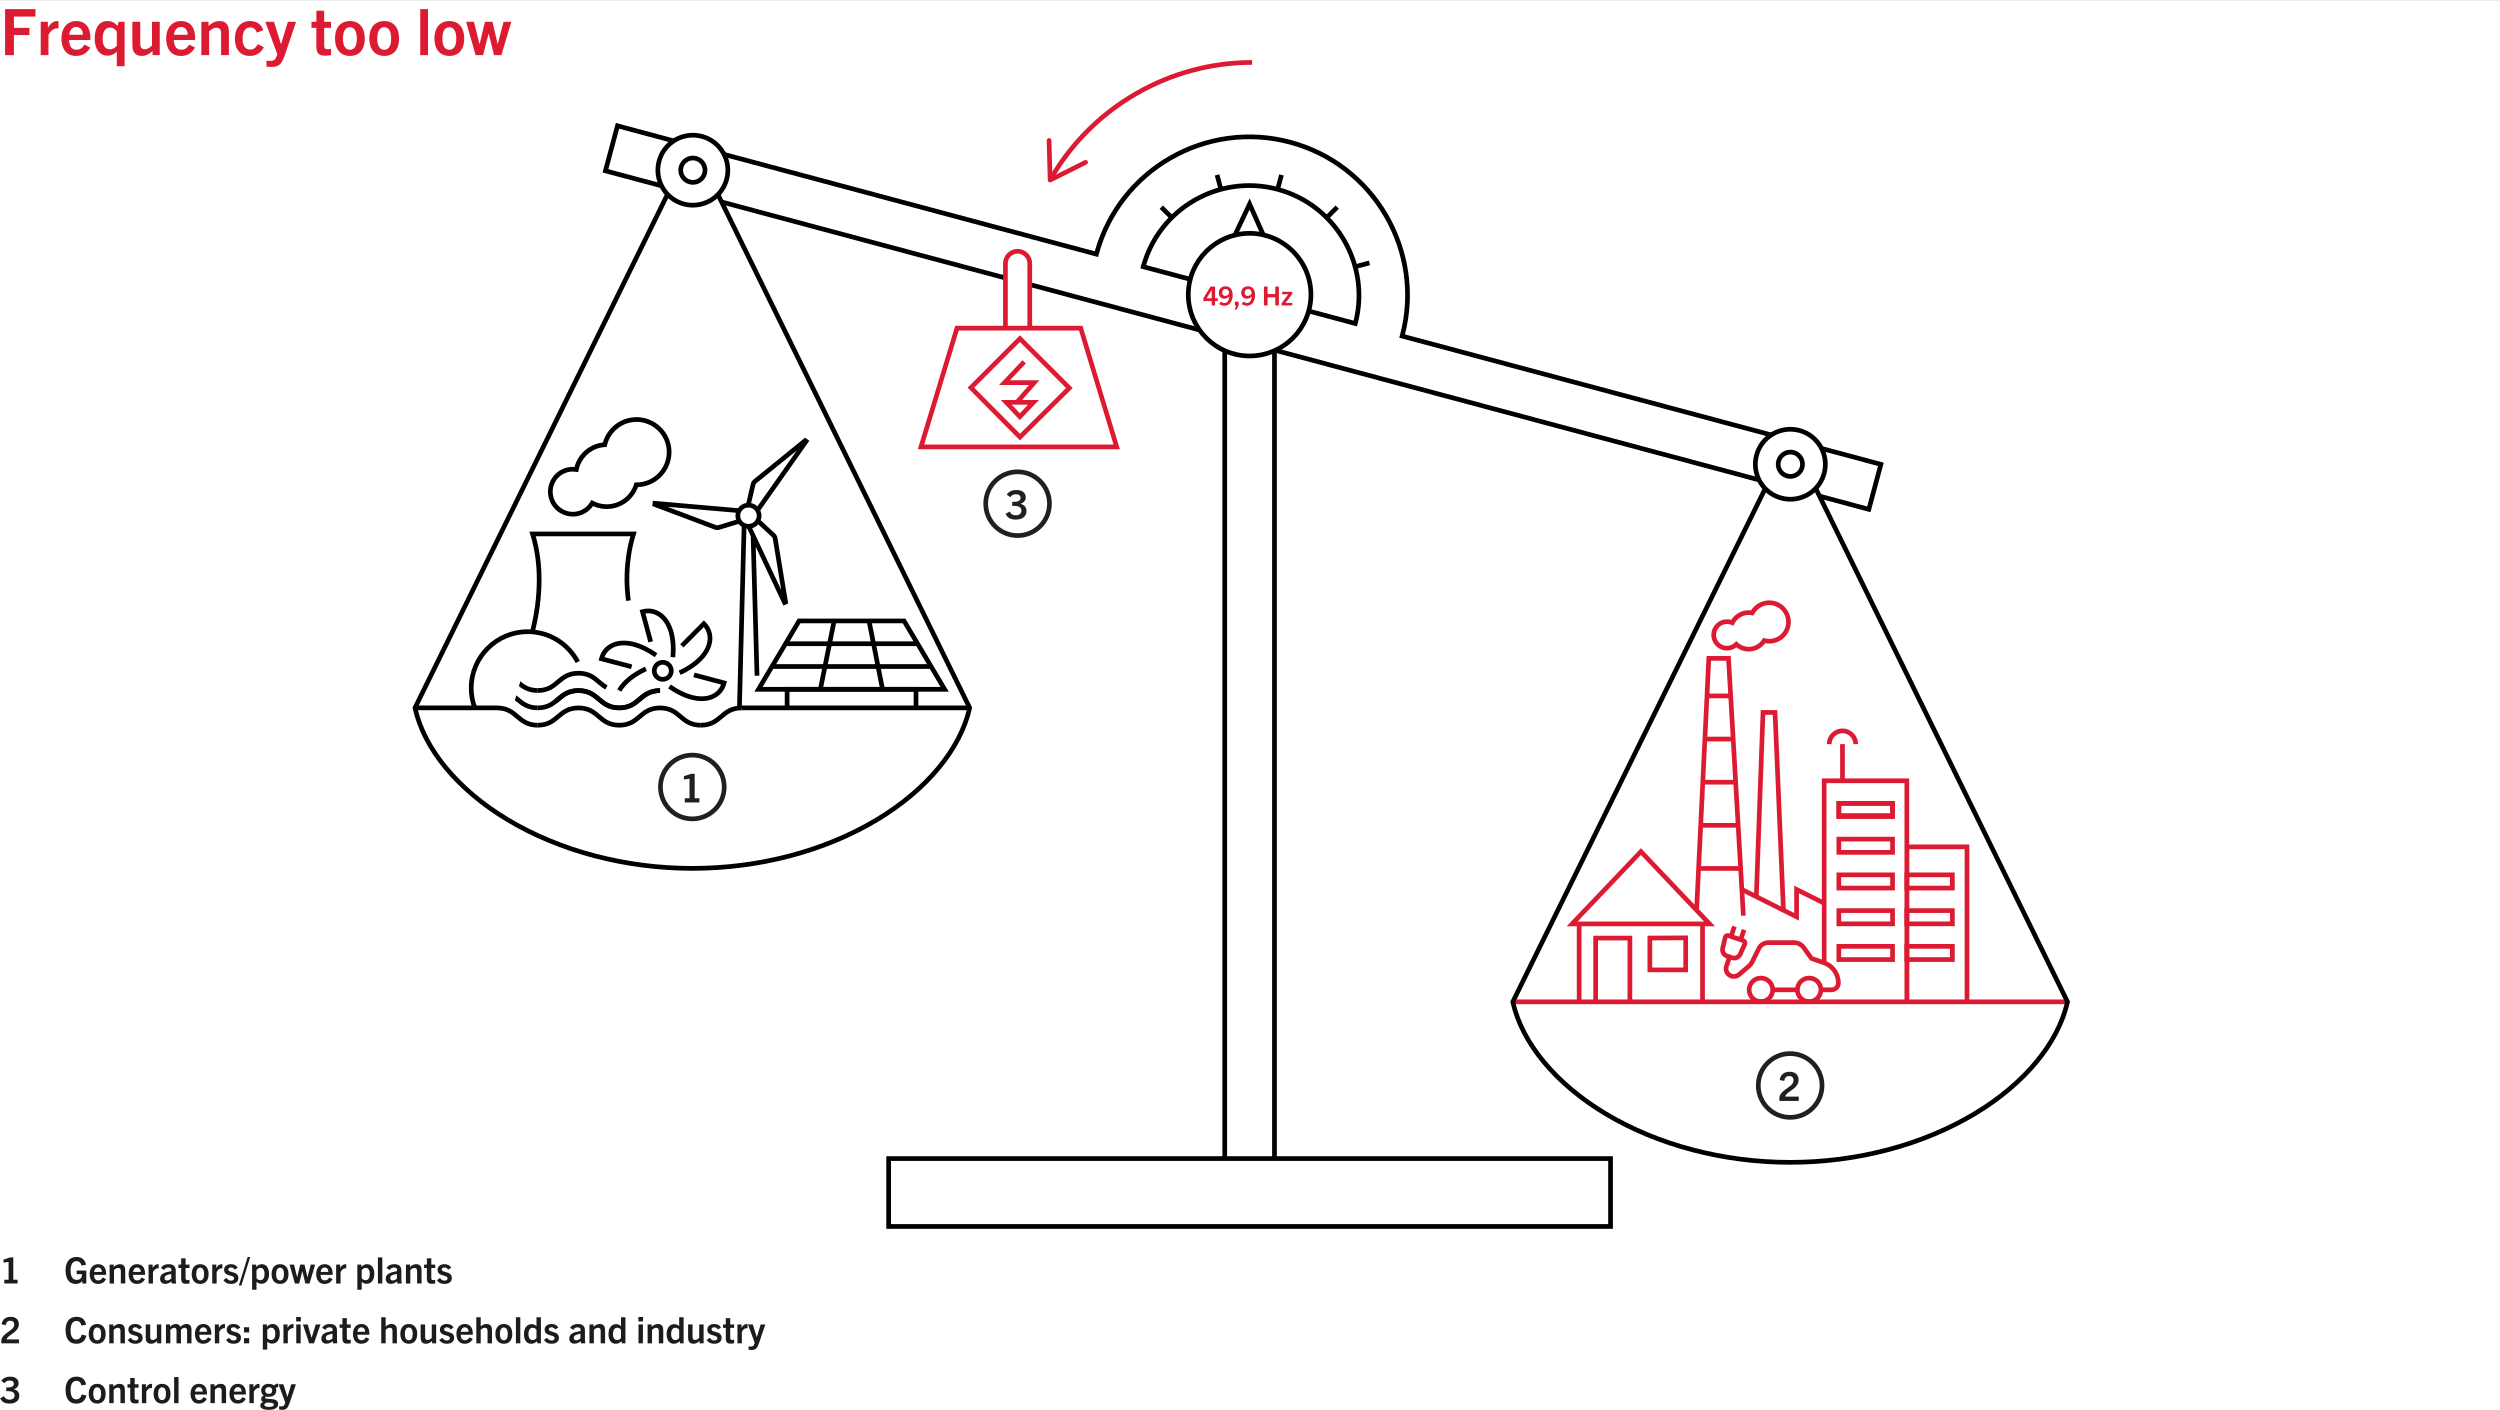 <?xml version="1.0" encoding="utf-8"?>
<svg xmlns="http://www.w3.org/2000/svg" viewBox="0 0 3880 2189">
  <rect x="0" y="0" width="3880" height="2189" fill="#333333" stroke="none"/>
  <defs>
    <style>
      .cls-1 {
        fill: #1c1c1b;
      }

      .cls-2 {
        fill: #fff;
      }

      .cls-3 {
        fill: #231f20;
      }

      .cls-4 {
        fill: #dc1b32;
      }
    </style>
  </defs>
  <g id="Ebene_3" data-name="Ebene 3">
    <rect class="cls-2" x="0" y=".14" width="3880" height="2188.72"/>
  </g>
  <g id="Text">
    <g>
      <path class="cls-4" d="M7.86,85.6V14.17h47.16v11.54H21.59v17.51h24.08v11.14h-24.08v31.24H7.86Z"/>
      <path class="cls-4" d="M63.18,85.6v-51.73h11.14v9.45c3.68-6.96,8.46-10.65,14.92-10.65.6,0,.9,0,1.59.1v11.34c-.9-.1-1.49-.1-1.89-.1-6.07,0-10.45,3.98-13.73,10.15v31.44h-12.04Z"/>
      <path class="cls-4" d="M117.89,86.8c-15.02,0-22.58-11.34-22.58-27.36s9.35-26.76,22.88-26.76c14.72,0,22.09,10.15,22.09,26.07,0,.8,0,1.79-.1,3.28h-33.03c.5,9.25,3.58,15.12,11.64,15.12,5.47,0,9.25-2.49,12.14-8.06l9.15,4.68c-5.47,9.85-13.33,13.03-22.19,13.03ZM107.35,53.97h21.29c0-7.36-3.88-12.14-10.35-12.14s-9.95,5.17-10.94,12.14Z"/>
      <path class="cls-4" d="M181.27,102.71v-22.38c-4.38,4.28-8.95,6.07-14.03,6.07-12.63,0-20.3-10.15-20.3-26.76s7.06-26.96,20-26.96c6.96,0,10.94,2.69,15.42,7.56l1.79-6.37h9.25v68.84h-12.14ZM181.27,48.89c-2.89-4.28-6.86-6.17-10.45-6.17-7.36,0-11.54,6.47-11.54,17.41s4.18,16.42,11.54,16.42c3.88,0,7.56-2.09,10.45-5.77v-21.89Z"/>
      <path class="cls-4" d="M236.78,85.6v-6.37c-5.57,5.07-10.65,7.56-16.81,7.56-5.77,0-10.15-2.29-12.34-6.37-1.59-2.59-2.19-5.97-2.19-12.34v-34.22h12.24v34.32c0,5.67,2.29,8.26,6.96,8.26,3.48,0,6.77-1.49,11.24-5.77v-36.81h12.04v51.73h-11.14Z"/>
      <path class="cls-4" d="M280.45,86.8c-15.02,0-22.58-11.34-22.58-27.36s9.35-26.76,22.88-26.76c14.72,0,22.09,10.15,22.09,26.07,0,.8,0,1.79-.1,3.28h-33.03c.5,9.25,3.58,15.12,11.64,15.12,5.47,0,9.25-2.49,12.14-8.06l9.15,4.68c-5.47,9.85-13.33,13.03-22.19,13.03ZM269.91,53.97h21.29c0-7.36-3.88-12.14-10.35-12.14s-9.95,5.17-10.94,12.14Z"/>
      <path class="cls-4" d="M343.13,85.6v-34.22c0-5.77-2.49-8.36-7.16-8.36-3.48,0-6.96,1.49-11.44,5.77v36.81h-12.04v-51.73h11.14v6.37c5.57-5.07,10.84-7.56,17.01-7.56s10.15,2.29,12.44,6.37c1.49,2.59,2.19,5.97,2.19,12.34v34.22h-12.14Z"/>
      <path class="cls-4" d="M409.49,73.37c-4.97,9.25-12.04,13.43-22.19,13.43-14.23,0-22.78-10.25-22.78-26.86s9.15-27.26,23.38-27.26c9.85,0,17.21,4.08,20.69,14.13l-9.75,3.88c-2.39-5.67-5.67-8.26-10.74-8.16-7.06,0-11.64,6.07-11.64,17.51s4.68,16.91,11.74,16.91c5.37,0,9.05-2.79,11.94-8.56l9.35,4.97Z"/>
      <path class="cls-4" d="M421.72,103.91c-2.98,0-5.77-.3-8.16-.7v-9.15c2.09.4,4.18.5,5.87.5,6.07,0,8.26-2.29,10.15-8.06l.8-2.29-18.5-50.34h13.33l10.84,34.62h.2l10.55-34.62h12.73l-16.81,49.64c-5.27,15.52-9.15,20.39-20.99,20.39Z"/>
      <path class="cls-4" d="M513.75,85.5c-2.89.5-5.87.9-9.15.9-9.85,0-13.63-3.58-13.63-15.12v-28.06h-7.56v-9.35h7.56v-17.21h12.14v17.21h10.65v9.35h-10.65v27.16c0,4.18,1.49,5.97,5.07,5.97,1.79,0,3.58-.2,5.57-.7v9.85Z"/>
      <path class="cls-4" d="M519.92,59.93c0-17.11,8.75-27.26,23.18-27.26s23.08,10.15,23.08,27.26-8.75,26.86-23.08,26.86-23.18-10.15-23.18-26.86ZM553.84,59.93c0-10.05-3.08-17.71-10.74-17.71s-10.84,7.66-10.84,17.71,3.28,17.31,10.84,17.31,10.74-6.96,10.74-17.31Z"/>
      <path class="cls-4" d="M573.14,59.93c0-17.11,8.75-27.26,23.18-27.26s23.08,10.15,23.08,27.26-8.75,26.86-23.08,26.86-23.18-10.15-23.18-26.86ZM607.07,59.93c0-10.05-3.08-17.71-10.74-17.71s-10.84,7.66-10.84,17.71,3.28,17.31,10.84,17.31,10.74-6.96,10.74-17.31Z"/>
      <path class="cls-4" d="M652.23,85.6V14.17h12.04v71.43h-12.04Z"/>
      <path class="cls-4" d="M674.22,59.93c0-17.11,8.75-27.26,23.18-27.26s23.08,10.15,23.08,27.26-8.75,26.86-23.08,26.86-23.18-10.15-23.18-26.86ZM708.14,59.93c0-10.05-3.08-17.71-10.74-17.71s-10.84,7.66-10.84,17.71,3.28,17.31,10.84,17.31,10.74-6.96,10.74-17.31Z"/>
      <path class="cls-4" d="M766.74,85.6l-8.26-33.33h-.2l-8.56,33.33h-11.64l-14.62-51.73h12.14l8.56,34.52h.2l8.26-34.52h11.74l7.96,34.52h.2l8.95-34.52h12.04l-15.32,51.73h-11.44Z"/>
    </g>
    <g>
      <path class="cls-1" d="M6.66,1991.99v-5.86h6.65v-27.63l-7.89,1.07v-4.74l10.37-3.33h4.85v34.62h6.65v5.86H6.66Z"/>
      <g>
        <path class="cls-1" d="M127.81,1991.99v-3.72h-.11c-2.65,3.1-5.98,4.4-10.21,4.4-10.37,0-15.73-8.06-15.73-21.09s6.26-20.75,16.86-20.75c8.01,0,12.97,3.67,14.94,12.01l-7.05,1.35c-1.41-5.19-4.06-6.93-7.89-6.93-5.58,0-9.08,5.07-9.08,14.38s2.82,14.77,9.53,14.77c4.96,0,8.12-2.93,8.12-7.78,0-.34,0-.68-.06-1.13h-8.06v-5.64h14.88v20.13h-6.15Z"/>
        <path class="cls-1" d="M151.99,1992.67c-8.51,0-12.8-6.43-12.8-15.5s5.3-15.17,12.97-15.17c8.34,0,12.52,5.75,12.52,14.77,0,.45,0,1.01-.06,1.86h-18.72c.28,5.24,2.03,8.57,6.6,8.57,3.1,0,5.24-1.41,6.88-4.57l5.19,2.65c-3.1,5.58-7.56,7.39-12.57,7.39ZM146.01,1974.07h12.07c0-4.17-2.2-6.88-5.86-6.88s-5.64,2.93-6.2,6.88Z"/>
        <path class="cls-1" d="M187.51,1991.99v-19.39c0-3.27-1.41-4.74-4.06-4.74-1.97,0-3.95.85-6.48,3.27v20.86h-6.82v-29.32h6.31v3.61c3.16-2.88,6.15-4.28,9.64-4.28s5.75,1.3,7.05,3.61c.85,1.47,1.24,3.38,1.24,6.99v19.39h-6.88Z"/>
        <path class="cls-1" d="M212.43,1992.67c-8.51,0-12.8-6.43-12.8-15.5s5.3-15.17,12.97-15.17c8.34,0,12.52,5.75,12.52,14.77,0,.45,0,1.01-.06,1.86h-18.72c.28,5.24,2.03,8.57,6.6,8.57,3.1,0,5.24-1.41,6.88-4.57l5.19,2.65c-3.1,5.58-7.56,7.39-12.57,7.39ZM206.45,1974.07h12.07c0-4.17-2.2-6.88-5.86-6.88s-5.64,2.93-6.2,6.88Z"/>
        <path class="cls-1" d="M230.58,1991.99v-29.32h6.31v5.36c2.09-3.95,4.79-6.03,8.46-6.03.34,0,.51,0,.9.06v6.43c-.51-.06-.85-.06-1.07-.06-3.44,0-5.92,2.26-7.78,5.75v17.82h-6.82Z"/>
        <path class="cls-1" d="M266.55,1991.99l-.51-3.27c-2.82,2.37-6.03,3.83-9.64,3.83-4.91,0-7.95-3.04-7.95-7.95,0-3.78,1.64-6.31,4.85-8.12,2.93-1.63,7.44-2.71,12.74-3.72.34-3.95-1.02-5.58-4.79-5.58-2.99,0-4.96,1.24-6.6,3.83l-4.9-3.04c2.59-4.34,6.71-5.98,11.95-5.98,7.56,0,11.05,3.33,11.05,10.26v14.43l.51,5.3h-6.71ZM265.81,1977.11c-4.12.85-6.31,1.41-8.18,2.42-1.47.85-2.2,2.31-2.2,4.12,0,2.31,1.41,3.66,3.66,3.66,2.42,0,4.96-1.18,6.71-3.16v-7.05Z"/>
        <path class="cls-1" d="M294.06,1991.94c-1.63.28-3.33.51-5.19.51-5.58,0-7.72-2.03-7.72-8.57v-15.9h-4.29v-5.3h4.29v-9.75h6.88v9.75h6.03v5.3h-6.03v15.39c0,2.37.85,3.38,2.88,3.38,1.02,0,2.03-.11,3.16-.39v5.58Z"/>
        <path class="cls-1" d="M297.55,1977.45c0-9.7,4.96-15.45,13.14-15.45s13.08,5.75,13.08,15.45-4.96,15.22-13.08,15.22-13.14-5.75-13.14-15.22ZM316.78,1977.45c0-5.69-1.75-10.04-6.09-10.04s-6.15,4.34-6.15,10.04,1.86,9.81,6.15,9.81,6.09-3.95,6.09-9.81Z"/>
        <path class="cls-1" d="M329.4,1991.99v-29.32h6.31v5.36c2.09-3.95,4.79-6.03,8.46-6.03.34,0,.51,0,.9.06v6.43c-.51-.06-.85-.06-1.07-.06-3.44,0-5.92,2.26-7.78,5.75v17.82h-6.82Z"/>
        <path class="cls-1" d="M364.24,1970.46c-1.69-2.54-3.55-3.33-5.98-3.33s-3.95,1.18-3.95,3.16c0,5.64,15.62,1.86,15.62,13.25,0,5.86-4.62,9.13-11.45,9.13-5.58,0-8.85-1.8-11.78-5.92l4.91-3.38c2.03,2.88,3.61,4.17,6.94,4.17,3.04,0,4.74-1.35,4.74-3.5,0-6.26-15.5-2.09-15.5-13.36,0-5.19,4.34-8.68,10.49-8.68,4.96,0,8.34,1.52,10.71,5.53l-4.74,2.93Z"/>
        <path class="cls-1" d="M370.67,1995.15l13.7-44.32h3.95l-13.7,44.32h-3.95Z"/>
        <path class="cls-1" d="M391.25,2001.69v-39.02h6.31v3.67c2.54-2.71,5.07-4.34,8.91-4.34,7.05,0,11.11,6.03,11.11,15,0,9.42-4.45,15.45-11.9,15.45-2.93,0-5.47-1.07-7.61-3.1v12.35h-6.82ZM398.07,1983.76c1.52,1.97,3.61,3.1,5.92,3.1,4.45,0,6.6-3.72,6.6-9.92,0-5.86-2.48-9.25-6.48-9.25-1.97,0-4.23,1.13-6.03,3.61v12.46Z"/>
        <path class="cls-1" d="M421.52,1977.45c0-9.7,4.96-15.45,13.14-15.45s13.08,5.75,13.08,15.45-4.96,15.22-13.08,15.22-13.14-5.75-13.14-15.22ZM440.74,1977.45c0-5.69-1.75-10.04-6.09-10.04s-6.15,4.34-6.15,10.04,1.86,9.81,6.15,9.81,6.09-3.95,6.09-9.81Z"/>
        <path class="cls-1" d="M473.95,1991.99l-4.68-18.89h-.11l-4.85,18.89h-6.6l-8.29-29.32h6.88l4.85,19.56h.11l4.68-19.56h6.65l4.51,19.56h.11l5.07-19.56h6.82l-8.68,29.32h-6.48Z"/>
        <path class="cls-1" d="M503.55,1992.67c-8.51,0-12.8-6.43-12.8-15.5s5.3-15.17,12.97-15.17c8.34,0,12.52,5.75,12.52,14.77,0,.45,0,1.01-.06,1.86h-18.72c.28,5.24,2.03,8.57,6.6,8.57,3.1,0,5.24-1.41,6.88-4.57l5.19,2.65c-3.1,5.58-7.56,7.39-12.57,7.39ZM497.57,1974.07h12.07c0-4.17-2.2-6.88-5.86-6.88s-5.64,2.93-6.2,6.88Z"/>
        <path class="cls-1" d="M521.7,1991.99v-29.32h6.31v5.36c2.09-3.95,4.79-6.03,8.46-6.03.34,0,.51,0,.9.06v6.43c-.51-.06-.85-.06-1.07-.06-3.44,0-5.92,2.26-7.78,5.75v17.82h-6.82Z"/>
        <path class="cls-1" d="M554.57,2001.69v-39.02h6.31v3.67c2.54-2.71,5.07-4.34,8.91-4.34,7.05,0,11.11,6.03,11.11,15,0,9.42-4.45,15.45-11.9,15.45-2.93,0-5.47-1.07-7.61-3.1v12.35h-6.82ZM561.39,1983.76c1.52,1.97,3.61,3.1,5.92,3.1,4.45,0,6.6-3.72,6.6-9.92,0-5.86-2.48-9.25-6.48-9.25-1.97,0-4.23,1.13-6.03,3.61v12.46Z"/>
        <path class="cls-1" d="M586.53,1991.99v-40.48h6.82v40.48h-6.82Z"/>
        <path class="cls-1" d="M616.75,1991.99l-.51-3.27c-2.82,2.37-6.03,3.83-9.64,3.83-4.9,0-7.95-3.04-7.95-7.95,0-3.78,1.63-6.31,4.85-8.12,2.93-1.63,7.44-2.71,12.74-3.72.34-3.95-1.01-5.58-4.79-5.58-2.99,0-4.96,1.24-6.6,3.83l-4.91-3.04c2.59-4.34,6.71-5.98,11.95-5.98,7.56,0,11.05,3.33,11.05,10.26v14.43l.51,5.3h-6.71ZM616.01,1977.11c-4.12.85-6.31,1.41-8.17,2.42-1.47.85-2.2,2.31-2.2,4.12,0,2.31,1.41,3.66,3.67,3.66,2.42,0,4.96-1.18,6.71-3.16v-7.05Z"/>
        <path class="cls-1" d="M647.36,1991.99v-19.39c0-3.27-1.41-4.74-4.06-4.74-1.97,0-3.95.85-6.48,3.27v20.86h-6.82v-29.32h6.31v3.61c3.16-2.88,6.15-4.28,9.64-4.28s5.75,1.3,7.05,3.61c.85,1.47,1.24,3.38,1.24,6.99v19.39h-6.88Z"/>
        <path class="cls-1" d="M675.43,1991.94c-1.64.28-3.33.51-5.19.51-5.58,0-7.72-2.03-7.72-8.57v-15.9h-4.28v-5.3h4.28v-9.75h6.88v9.75h6.03v5.3h-6.03v15.39c0,2.37.85,3.38,2.88,3.38,1.01,0,2.03-.11,3.16-.39v5.58Z"/>
        <path class="cls-1" d="M695.56,1970.46c-1.69-2.54-3.55-3.33-5.98-3.33s-3.95,1.18-3.95,3.16c0,5.64,15.62,1.86,15.62,13.25,0,5.86-4.62,9.13-11.45,9.13-5.58,0-8.85-1.8-11.78-5.92l4.9-3.38c2.03,2.88,3.61,4.17,6.94,4.17,3.04,0,4.74-1.35,4.74-3.5,0-6.26-15.5-2.09-15.5-13.36,0-5.19,4.34-8.68,10.49-8.68,4.96,0,8.34,1.52,10.71,5.53l-4.74,2.93Z"/>
      </g>
      <path class="cls-1" d="M2.03,2084.84v-3.72c0-4.62,3.21-8.18,6.93-11.16,5.86-4.79,13.08-7.78,13.08-14.09,0-4-2.31-6.15-6.09-6.15s-6.15,2.03-7.16,6.93l-6.31-1.35c1.13-7.44,6.26-11.61,14.04-11.61,8.29,0,12.74,4.51,12.74,11.73,0,9.53-10.32,14.04-15.45,18.38-1.97,1.64-3.33,3.38-3.38,4.96h19v6.09H2.03Z"/>
      <g>
        <path class="cls-1" d="M134.24,2073c-2.76,9.92-8.68,12.52-16.07,12.52-10.71,0-16.41-7.84-16.41-21.26s6.54-20.58,16.91-20.58c8.18,0,13.08,3.67,15,12.29l-7.22,1.35c-1.41-5.3-4.06-7.22-7.89-7.22-5.58,0-9.02,5.07-9.02,14.15,0,9.98,2.99,14.72,8.85,14.72,3.89,0,6.99-2.09,8.46-7.67l7.39,1.69Z"/>
        <path class="cls-1" d="M137.73,2070.3c0-9.7,4.96-15.45,13.14-15.45s13.08,5.75,13.08,15.45-4.96,15.22-13.08,15.22-13.14-5.75-13.14-15.22ZM156.95,2070.3c0-5.69-1.75-10.04-6.09-10.04s-6.15,4.34-6.15,10.04,1.86,9.81,6.15,9.81,6.09-3.95,6.09-9.81Z"/>
        <path class="cls-1" d="M186.94,2084.84v-19.39c0-3.27-1.41-4.74-4.06-4.74-1.97,0-3.95.85-6.48,3.27v20.86h-6.82v-29.32h6.31v3.61c3.16-2.88,6.15-4.28,9.64-4.28s5.75,1.3,7.05,3.61c.85,1.47,1.24,3.38,1.24,6.99v19.39h-6.88Z"/>
        <path class="cls-1" d="M215.7,2063.31c-1.69-2.54-3.55-3.33-5.98-3.33s-3.95,1.18-3.95,3.16c0,5.64,15.62,1.86,15.62,13.25,0,5.86-4.62,9.13-11.45,9.13-5.58,0-8.85-1.8-11.78-5.92l4.91-3.38c2.03,2.88,3.61,4.17,6.93,4.17,3.04,0,4.74-1.35,4.74-3.5,0-6.26-15.5-2.09-15.5-13.36,0-5.19,4.34-8.68,10.49-8.68,4.96,0,8.34,1.52,10.71,5.53l-4.74,2.93Z"/>
        <path class="cls-1" d="M243.94,2084.84v-3.61c-3.16,2.88-6.03,4.29-9.53,4.29-3.27,0-5.75-1.3-6.99-3.61-.9-1.47-1.24-3.38-1.24-6.99v-19.4h6.94v19.45c0,3.21,1.3,4.68,3.95,4.68,1.97,0,3.83-.85,6.37-3.27v-20.86h6.82v29.32h-6.31Z"/>
        <path class="cls-1" d="M290.39,2084.84v-19.9c0-3.27-1.75-4.23-3.67-4.23s-3.83.96-5.86,3.1v21.03h-6.88v-19.39c0-2.93-.96-4.74-3.5-4.74-1.86,0-3.89,1.01-6.09,3.33v20.8h-6.82v-29.26h6.31v3.55c2.65-2.65,5.86-4.28,8.85-4.28,3.67,0,5.86,1.35,7.1,4.51,3.16-2.99,5.92-4.51,9.47-4.51,5.02,0,7.89,2.71,7.89,9.19v20.8h-6.82Z"/>
        <path class="cls-1" d="M315.31,2085.52c-8.51,0-12.8-6.43-12.8-15.5s5.3-15.17,12.97-15.17c8.34,0,12.52,5.75,12.52,14.77,0,.45,0,1.01-.06,1.86h-18.72c.28,5.24,2.03,8.57,6.6,8.57,3.1,0,5.24-1.41,6.88-4.57l5.19,2.65c-3.1,5.58-7.56,7.39-12.57,7.39ZM309.33,2066.92h12.07c0-4.17-2.2-6.88-5.86-6.88s-5.64,2.93-6.2,6.88Z"/>
        <path class="cls-1" d="M333.46,2084.84v-29.32h6.31v5.36c2.09-3.95,4.79-6.03,8.46-6.03.34,0,.51,0,.9.06v6.43c-.51-.06-.85-.06-1.07-.06-3.44,0-5.92,2.26-7.78,5.75v17.82h-6.82Z"/>
        <path class="cls-1" d="M368.3,2063.31c-1.69-2.54-3.55-3.33-5.98-3.33s-3.95,1.18-3.95,3.16c0,5.64,15.62,1.86,15.62,13.25,0,5.86-4.62,9.13-11.45,9.13-5.58,0-8.85-1.8-11.78-5.92l4.91-3.38c2.03,2.88,3.61,4.17,6.93,4.17,3.04,0,4.74-1.35,4.74-3.5,0-6.26-15.5-2.09-15.5-13.36,0-5.19,4.34-8.68,10.49-8.68,4.96,0,8.34,1.52,10.71,5.53l-4.74,2.93Z"/>
        <path class="cls-1" d="M378.67,2067.93v-8.01h8.06v8.01h-8.06ZM378.67,2084.84v-8.06h8.06v8.06h-8.06Z"/>
        <path class="cls-1" d="M407.93,2094.54v-39.02h6.31v3.67c2.54-2.71,5.07-4.34,8.91-4.34,7.05,0,11.11,6.03,11.11,15,0,9.42-4.45,15.45-11.9,15.45-2.93,0-5.47-1.07-7.61-3.1v12.35h-6.82ZM414.76,2076.61c1.52,1.97,3.61,3.1,5.92,3.1,4.45,0,6.6-3.72,6.6-9.92,0-5.86-2.48-9.25-6.48-9.25-1.97,0-4.23,1.13-6.03,3.61v12.46Z"/>
        <path class="cls-1" d="M439.9,2084.84v-29.32h6.31v5.36c2.09-3.95,4.79-6.03,8.46-6.03.34,0,.51,0,.9.06v6.43c-.51-.06-.85-.06-1.07-.06-3.44,0-5.92,2.26-7.78,5.75v17.82h-6.82Z"/>
        <path class="cls-1" d="M459.63,2050.85v-6.88h7.22v6.88h-7.22ZM459.8,2084.84v-29.32h6.82v29.32h-6.82Z"/>
        <path class="cls-1" d="M479.87,2084.84l-9.75-29.32h7.5l5.92,20.75h.11l6.43-20.75h7.33l-10.15,29.32h-7.39Z"/>
        <path class="cls-1" d="M516.8,2084.84l-.51-3.27c-2.82,2.37-6.03,3.83-9.64,3.83-4.91,0-7.95-3.04-7.95-7.95,0-3.78,1.64-6.31,4.85-8.12,2.93-1.63,7.44-2.71,12.74-3.72.34-3.95-1.02-5.58-4.79-5.58-2.99,0-4.96,1.24-6.6,3.83l-4.91-3.04c2.59-4.34,6.71-5.98,11.95-5.98,7.55,0,11.05,3.33,11.05,10.26v14.43l.51,5.3h-6.71ZM516.06,2069.96c-4.12.85-6.31,1.41-8.18,2.42-1.47.85-2.2,2.31-2.2,4.12,0,2.31,1.41,3.66,3.67,3.66,2.42,0,4.96-1.18,6.71-3.16v-7.05Z"/>
        <path class="cls-1" d="M544.31,2084.79c-1.63.28-3.33.51-5.19.51-5.58,0-7.72-2.03-7.72-8.57v-15.9h-4.29v-5.3h4.29v-9.75h6.88v9.75h6.03v5.3h-6.03v15.39c0,2.37.85,3.38,2.88,3.38,1.01,0,2.03-.11,3.16-.39v5.58Z"/>
        <path class="cls-1" d="M560.6,2085.52c-8.51,0-12.8-6.43-12.8-15.5s5.3-15.17,12.97-15.17c8.34,0,12.52,5.75,12.52,14.77,0,.45,0,1.01-.06,1.86h-18.72c.28,5.24,2.03,8.57,6.6,8.57,3.1,0,5.24-1.41,6.88-4.57l5.19,2.65c-3.1,5.58-7.56,7.39-12.57,7.39ZM554.62,2066.92h12.07c0-4.17-2.2-6.88-5.86-6.88s-5.64,2.93-6.2,6.88Z"/>
        <path class="cls-1" d="M609.14,2084.84v-18.77c0-3.33-.85-5.41-4.12-5.41-2.09,0-4.23,1.07-6.48,3.21v20.97h-6.82v-40.48h6.82v14.26c3.27-2.71,5.92-3.78,9.08-3.78,3.55,0,5.86,1.24,7.16,3.61,1.01,1.58,1.24,3.61,1.24,7.61v18.77h-6.88Z"/>
        <path class="cls-1" d="M621.31,2070.3c0-9.7,4.96-15.45,13.14-15.45s13.08,5.75,13.08,15.45-4.96,15.22-13.08,15.22-13.14-5.75-13.14-15.22ZM640.54,2070.3c0-5.69-1.75-10.04-6.09-10.04s-6.15,4.34-6.15,10.04,1.86,9.81,6.15,9.81,6.09-3.95,6.09-9.81Z"/>
        <path class="cls-1" d="M670.59,2084.84v-3.61c-3.16,2.88-6.03,4.29-9.53,4.29-3.27,0-5.75-1.3-6.99-3.61-.9-1.47-1.24-3.38-1.24-6.99v-19.4h6.94v19.45c0,3.21,1.3,4.68,3.95,4.68,1.97,0,3.83-.85,6.37-3.27v-20.86h6.82v29.32h-6.31Z"/>
        <path class="cls-1" d="M699.17,2063.31c-1.69-2.54-3.55-3.33-5.98-3.33s-3.95,1.18-3.95,3.16c0,5.64,15.62,1.86,15.62,13.25,0,5.86-4.62,9.13-11.45,9.13-5.58,0-8.85-1.8-11.78-5.92l4.91-3.38c2.03,2.88,3.61,4.17,6.94,4.17,3.04,0,4.74-1.35,4.74-3.5,0-6.26-15.5-2.09-15.5-13.36,0-5.19,4.34-8.68,10.49-8.68,4.96,0,8.34,1.52,10.71,5.53l-4.74,2.93Z"/>
        <path class="cls-1" d="M721.1,2085.52c-8.51,0-12.8-6.43-12.8-15.5s5.3-15.17,12.97-15.17c8.34,0,12.52,5.75,12.52,14.77,0,.45,0,1.01-.06,1.86h-18.72c.28,5.24,2.03,8.57,6.6,8.57,3.1,0,5.24-1.41,6.88-4.57l5.19,2.65c-3.1,5.58-7.56,7.39-12.57,7.39ZM715.12,2066.92h12.07c0-4.17-2.2-6.88-5.86-6.88s-5.64,2.93-6.2,6.88Z"/>
        <path class="cls-1" d="M756.67,2084.84v-18.77c0-3.33-.85-5.41-4.12-5.41-2.09,0-4.23,1.07-6.48,3.21v20.97h-6.82v-40.48h6.82v14.26c3.27-2.71,5.92-3.78,9.08-3.78,3.55,0,5.86,1.24,7.16,3.61,1.01,1.58,1.24,3.61,1.24,7.61v18.77h-6.88Z"/>
        <path class="cls-1" d="M768.85,2070.3c0-9.7,4.96-15.45,13.14-15.45s13.08,5.75,13.08,15.45-4.96,15.22-13.08,15.22-13.14-5.75-13.14-15.22ZM788.07,2070.3c0-5.69-1.75-10.04-6.09-10.04s-6.15,4.34-6.15,10.04,1.86,9.81,6.15,9.81,6.09-3.95,6.09-9.81Z"/>
        <path class="cls-1" d="M800.7,2084.84v-40.48h6.82v40.48h-6.82Z"/>
        <path class="cls-1" d="M834.19,2084.84l-.9-3.21c-2.71,2.48-5.24,3.89-9.02,3.89-7.05,0-11.11-6.03-11.11-15,0-9.42,4.62-15.45,11.9-15.45,2.88,0,5.47,1.07,7.55,3.1v-13.81h6.88v40.48h-5.3ZM832.61,2063.76c-1.47-1.97-3.55-3.1-5.86-3.1-4.29,0-6.6,3.72-6.6,9.92,0,5.86,2.48,9.25,6.48,9.25,2.2,0,4.51-1.24,5.98-3.27v-12.8Z"/>
        <path class="cls-1" d="M861.75,2063.31c-1.69-2.54-3.55-3.33-5.98-3.33s-3.95,1.18-3.95,3.16c0,5.64,15.62,1.86,15.62,13.25,0,5.86-4.62,9.13-11.45,9.13-5.58,0-8.85-1.8-11.78-5.92l4.9-3.38c2.03,2.88,3.61,4.17,6.94,4.17,3.04,0,4.74-1.35,4.74-3.5,0-6.26-15.5-2.09-15.5-13.36,0-5.19,4.34-8.68,10.49-8.68,4.96,0,8.34,1.52,10.71,5.53l-4.74,2.93Z"/>
        <path class="cls-1" d="M901.61,2084.84l-.51-3.27c-2.82,2.37-6.03,3.83-9.64,3.83-4.91,0-7.95-3.04-7.95-7.95,0-3.78,1.64-6.31,4.85-8.12,2.93-1.63,7.44-2.71,12.74-3.72.34-3.95-1.02-5.58-4.79-5.58-2.99,0-4.96,1.24-6.6,3.83l-4.9-3.04c2.59-4.34,6.71-5.98,11.95-5.98,7.56,0,11.05,3.33,11.05,10.26v14.43l.51,5.3h-6.71ZM900.88,2069.96c-4.12.85-6.31,1.41-8.18,2.42-1.47.85-2.2,2.31-2.2,4.12,0,2.31,1.41,3.66,3.66,3.66,2.42,0,4.96-1.18,6.71-3.16v-7.05Z"/>
        <path class="cls-1" d="M932.22,2084.84v-19.39c0-3.27-1.41-4.74-4.06-4.74-1.97,0-3.95.85-6.48,3.27v20.86h-6.82v-29.32h6.31v3.61c3.16-2.88,6.15-4.28,9.64-4.28s5.75,1.3,7.05,3.61c.85,1.47,1.24,3.38,1.24,6.99v19.39h-6.88Z"/>
        <path class="cls-1" d="M965.37,2084.84l-.9-3.21c-2.71,2.48-5.24,3.89-9.02,3.89-7.05,0-11.11-6.03-11.11-15,0-9.42,4.62-15.45,11.9-15.45,2.88,0,5.47,1.07,7.56,3.1v-13.81h6.88v40.48h-5.3ZM963.79,2063.76c-1.47-1.97-3.55-3.1-5.86-3.1-4.28,0-6.6,3.72-6.6,9.92,0,5.86,2.48,9.25,6.48,9.25,2.2,0,4.51-1.24,5.98-3.27v-12.8Z"/>
        <path class="cls-1" d="M990.79,2050.85v-6.88h7.22v6.88h-7.22ZM990.96,2084.84v-29.32h6.82v29.32h-6.82Z"/>
        <path class="cls-1" d="M1022.48,2084.84v-19.39c0-3.27-1.41-4.74-4.06-4.74-1.97,0-3.95.85-6.48,3.27v20.86h-6.82v-29.32h6.31v3.61c3.16-2.88,6.15-4.28,9.64-4.28s5.75,1.3,7.05,3.61c.85,1.47,1.24,3.38,1.24,6.99v19.39h-6.88Z"/>
        <path class="cls-1" d="M1055.63,2084.84l-.9-3.21c-2.71,2.48-5.24,3.89-9.02,3.89-7.05,0-11.11-6.03-11.11-15,0-9.42,4.62-15.45,11.9-15.45,2.88,0,5.47,1.07,7.56,3.1v-13.81h6.88v40.48h-5.3ZM1054.05,2063.76c-1.47-1.97-3.55-3.1-5.86-3.1-4.29,0-6.6,3.72-6.6,9.92,0,5.86,2.48,9.25,6.48,9.25,2.2,0,4.51-1.24,5.98-3.27v-12.8Z"/>
        <path class="cls-1" d="M1085.67,2084.84v-3.61c-3.16,2.88-6.03,4.29-9.53,4.29-3.27,0-5.75-1.3-6.99-3.61-.9-1.47-1.24-3.38-1.24-6.99v-19.4h6.94v19.45c0,3.21,1.3,4.68,3.95,4.68,1.97,0,3.83-.85,6.37-3.27v-20.86h6.82v29.32h-6.31Z"/>
        <path class="cls-1" d="M1114.26,2063.31c-1.69-2.54-3.55-3.33-5.98-3.33s-3.95,1.18-3.95,3.16c0,5.64,15.62,1.86,15.62,13.25,0,5.86-4.62,9.13-11.45,9.13-5.58,0-8.85-1.8-11.78-5.92l4.9-3.38c2.03,2.88,3.61,4.17,6.94,4.17,3.04,0,4.74-1.35,4.74-3.5,0-6.26-15.5-2.09-15.5-13.36,0-5.19,4.34-8.68,10.49-8.68,4.96,0,8.34,1.52,10.71,5.53l-4.74,2.93Z"/>
        <path class="cls-1" d="M1139.34,2084.79c-1.64.28-3.33.51-5.19.51-5.58,0-7.72-2.03-7.72-8.57v-15.9h-4.28v-5.3h4.28v-9.75h6.88v9.75h6.03v5.3h-6.03v15.39c0,2.37.85,3.38,2.88,3.38,1.01,0,2.03-.11,3.16-.39v5.58Z"/>
        <path class="cls-1" d="M1144.53,2084.84v-29.32h6.31v5.36c2.09-3.95,4.79-6.03,8.46-6.03.34,0,.51,0,.9.06v6.43c-.51-.06-.85-.06-1.07-.06-3.44,0-5.92,2.26-7.78,5.75v17.82h-6.82Z"/>
        <path class="cls-1" d="M1166.4,2095.22c-1.69,0-3.27-.17-4.62-.39v-5.19c1.18.23,2.37.28,3.33.28,3.44,0,4.68-1.3,5.75-4.57l.45-1.3-10.49-28.53h7.55l6.15,19.62h.11l5.98-19.62h7.22l-9.53,28.13c-2.99,8.79-5.19,11.56-11.9,11.56Z"/>
      </g>
      <path class="cls-1" d="M15.17,2178.37c-6.71,0-11.67-1.75-14.94-8.06l5.86-3.33c2.25,4.12,4.74,5.3,8.68,5.3,4.62,0,7.95-2.31,7.95-6.65,0-4.68-4.06-6.6-10.66-6.6h-2.37v-5.69h2.14c6.48,0,9.7-1.97,9.7-5.64,0-3.04-2.25-5.13-6.54-5.13-3.16,0-5.81.96-8.06,4.17l-4.96-3.83c3.44-4.51,8.01-6.37,13.81-6.37,8.01,0,13.08,3.95,13.08,10.49,0,4-2.42,7.39-7.33,8.96v.11c5.53,1.52,8.4,5.02,8.4,10.15,0,7.78-6.26,12.12-14.77,12.12Z"/>
      <g>
        <path class="cls-1" d="M134.24,2165.86c-2.76,9.92-8.68,12.52-16.07,12.52-10.71,0-16.41-7.84-16.41-21.26s6.54-20.58,16.91-20.58c8.18,0,13.08,3.67,15,12.29l-7.22,1.35c-1.41-5.3-4.06-7.22-7.89-7.22-5.58,0-9.02,5.07-9.02,14.15,0,9.98,2.99,14.72,8.85,14.72,3.89,0,6.99-2.09,8.46-7.67l7.39,1.69Z"/>
        <path class="cls-1" d="M137.73,2163.15c0-9.7,4.96-15.45,13.14-15.45s13.08,5.75,13.08,15.45-4.96,15.22-13.08,15.22-13.14-5.75-13.14-15.22ZM156.95,2163.15c0-5.69-1.75-10.04-6.09-10.04s-6.15,4.34-6.15,10.04,1.86,9.81,6.15,9.81,6.09-3.95,6.09-9.81Z"/>
        <path class="cls-1" d="M186.94,2177.7v-19.39c0-3.27-1.41-4.74-4.06-4.74-1.97,0-3.95.85-6.48,3.27v20.86h-6.82v-29.32h6.31v3.61c3.16-2.88,6.15-4.28,9.64-4.28s5.75,1.3,7.05,3.61c.85,1.47,1.24,3.38,1.24,6.99v19.39h-6.88Z"/>
        <path class="cls-1" d="M215.02,2177.64c-1.64.28-3.33.51-5.19.51-5.58,0-7.72-2.03-7.72-8.57v-15.9h-4.28v-5.3h4.28v-9.75h6.88v9.75h6.03v5.3h-6.03v15.39c0,2.37.85,3.38,2.88,3.38,1.01,0,2.03-.11,3.16-.39v5.58Z"/>
        <path class="cls-1" d="M220.2,2177.7v-29.32h6.31v5.36c2.09-3.95,4.79-6.03,8.46-6.03.34,0,.51,0,.9.06v6.43c-.51-.06-.85-.06-1.07-.06-3.44,0-5.92,2.26-7.78,5.75v17.82h-6.82Z"/>
        <path class="cls-1" d="M238.41,2163.15c0-9.7,4.96-15.45,13.14-15.45s13.08,5.75,13.08,15.45-4.96,15.22-13.08,15.22-13.14-5.75-13.14-15.22ZM257.64,2163.15c0-5.69-1.75-10.04-6.09-10.04s-6.15,4.34-6.15,10.04,1.86,9.81,6.15,9.81,6.09-3.95,6.09-9.81Z"/>
        <path class="cls-1" d="M270.26,2177.7v-40.48h6.82v40.48h-6.82Z"/>
        <path class="cls-1" d="M308.49,2178.37c-8.51,0-12.8-6.43-12.8-15.5s5.3-15.17,12.97-15.17c8.34,0,12.52,5.75,12.52,14.77,0,.45,0,1.01-.06,1.86h-18.72c.28,5.24,2.03,8.57,6.6,8.57,3.1,0,5.24-1.41,6.88-4.57l5.19,2.65c-3.1,5.58-7.56,7.39-12.57,7.39ZM302.51,2159.77h12.07c0-4.17-2.2-6.88-5.86-6.88s-5.64,2.93-6.2,6.88Z"/>
        <path class="cls-1" d="M344.01,2177.7v-19.39c0-3.27-1.41-4.74-4.06-4.74-1.97,0-3.95.85-6.48,3.27v20.86h-6.82v-29.32h6.31v3.61c3.16-2.88,6.15-4.28,9.64-4.28s5.75,1.3,7.05,3.61c.85,1.47,1.24,3.38,1.24,6.99v19.39h-6.88Z"/>
        <path class="cls-1" d="M368.92,2178.37c-8.51,0-12.8-6.43-12.8-15.5s5.3-15.17,12.97-15.17c8.34,0,12.52,5.75,12.52,14.77,0,.45,0,1.01-.06,1.86h-18.72c.28,5.24,2.03,8.57,6.6,8.57,3.1,0,5.24-1.41,6.88-4.57l5.19,2.65c-3.1,5.58-7.56,7.39-12.57,7.39ZM362.95,2159.77h12.07c0-4.17-2.2-6.88-5.86-6.88s-5.64,2.93-6.2,6.88Z"/>
        <path class="cls-1" d="M387.07,2177.7v-29.32h6.31v5.36c2.09-3.95,4.79-6.03,8.46-6.03.34,0,.51,0,.9.06v6.43c-.51-.06-.85-.06-1.07-.06-3.44,0-5.92,2.26-7.78,5.75v17.82h-6.82Z"/>
        <path class="cls-1" d="M417.07,2167.83c-1.58,0-2.93-.17-4.23-.45-.79.45-1.41,1.13-1.41,1.86,0,4.23,20.24-1.97,20.24,9.87,0,6.31-6.31,8.96-14.83,8.96-7.61,0-12.91-2.14-12.91-6.77,0-2.71,1.64-4.51,4.79-5.58v-.11c-2.48-.62-3.5-2.14-3.5-4.17,0-2.26,1.47-4.17,3.95-5.69-2.54-1.75-3.83-4.51-3.83-7.95,0-5.64,4.28-10.09,11.73-10.09,3.44,0,6.2.96,8.18,2.54,1.63-1.69,3.89-2.93,6.48-2.93v5.7c-1.41,0-2.65.17-3.83.62.62,1.3.9,2.71.9,4.17,0,6.03-4.17,10.04-11.73,10.04ZM415.32,2176.74c-2.71.45-5.13,1.52-5.13,3.61s2.88,3.21,7.16,3.21,7.72-1.07,7.72-3.38c0-2.82-3.61-3.33-9.75-3.44ZM417.07,2152.78c-3.5,0-5.47,2.14-5.47,5.3s1.97,5.24,5.47,5.24,5.47-1.97,5.47-5.24-1.97-5.3-5.47-5.3Z"/>
        <path class="cls-1" d="M437.87,2188.07c-1.69,0-3.27-.17-4.62-.39v-5.19c1.18.23,2.37.28,3.33.28,3.44,0,4.68-1.3,5.75-4.57l.45-1.3-10.49-28.53h7.56l6.15,19.62h.11l5.98-19.62h7.22l-9.53,28.13c-2.99,8.79-5.19,11.56-11.9,11.56Z"/>
      </g>
    </g>
  </g>
  <g id="Layer_1" data-name="Layer 1">
    <path d="M2902.99,794.97l-80.02-21.44,1.89-7.05,72.98,19.55,16.82-62.78-743.01-199.09.94-3.52c34.52-128.89-42.21-261.83-171.06-296.35-128.92-34.54-261.87,42.21-296.4,171.09l-.94,3.52-743.27-199.16-16.82,62.78,162.06,43.43-1.89,7.05-169.11-45.31,20.6-76.88,743.29,199.16c37.03-130.64,172.77-208,304.37-172.73,131.56,35.24,210.38,170.09,177.13,301.75l743.03,199.1-20.6,76.88Z"/>
    <rect x="1960.57" y="-334.44" width="7.29" height="1748.18" transform="translate(934.58 2297.27) rotate(-75)"/>
    <g>
      <g>
        <path class="cls-2" d="M2103.4,502.1l-329.08-88.18c24.5-90.66,117.78-144.43,208.54-120.11,90.76,24.32,144.66,117.52,120.54,208.29Z"/>
        <path d="M2105.99,506.57l-336.14-90.07.95-3.53c24.97-92.43,120.53-147.46,213-122.68,92.48,24.78,147.71,120.22,123.12,212.75l-.94,3.53ZM1778.84,411.35l321.94,86.26c21.24-87.53-31.44-176.86-118.86-200.28-87.42-23.41-177.71,27.59-203.08,114.02Z"/>
      </g>
      <rect x="1974.29" y="279" width="23.13" height="7.29" transform="translate(1198.86 2127.68) rotate(-75)"/>
      <rect x="2055.67" y="325.99" width="23.13" height="7.29" transform="translate(372.39 1558.3) rotate(-45)"/>
      <rect x="2102.66" y="407.37" width="23.13" height="7.29" transform="translate(-34.34 561.2) rotate(-15)"/>
      <rect x="1806.84" y="318.07" width="7.29" height="23.13" transform="translate(297.19 1376.75) rotate(-45)"/>
      <rect x="1888.23" y="271.08" width="7.29" height="23.13" transform="translate(-8.69 499.3) rotate(-15)"/>
    </g>
    <g>
      <polyline class="cls-2" points="1917.51 362.91 1939.39 316.66 1961.28 366.05"/>
      <polygon points="1957.95 367.53 1939.29 325.42 1920.8 364.47 1914.21 361.35 1939.5 307.9 1964.62 364.57 1957.95 367.53"/>
    </g>
    <g>
      <polyline class="cls-2" points="2959.41 1554.84 2959.41 1314.3 3052.76 1314.3 3052.76 1554.84"/>
      <polygon class="cls-4" points="3056.4 1554.84 3049.11 1554.84 3049.11 1317.95 2963.06 1317.95 2963.06 1554.84 2955.76 1554.84 2955.76 1310.65 3056.4 1310.65 3056.4 1554.84"/>
    </g>
    <polygon class="cls-4" points="2791.93 1428.8 2701.7 1383.72 2704.96 1377.19 2784.63 1417 2784.63 1374.56 2874.86 1419.64 2871.6 1426.17 2791.93 1386.36 2791.93 1428.8"/>
    <g>
      <polygon class="cls-4" points="2702.06 1421.41 2679.2 1025.43 2655.55 1025.43 2636.7 1413.42 2629.42 1413.06 2648.6 1018.13 2686.08 1018.13 2709.35 1420.99 2702.06 1421.41"/>
      <g>
        <rect class="cls-4" x="2649.98" y="1076.42" width="35.1" height="7.3"/>
        <rect class="cls-4" x="2647.16" y="1143.36" width="41.8" height="7.3"/>
        <rect class="cls-4" x="2644.34" y="1210.31" width="48.5" height="7.3"/>
        <rect class="cls-4" x="2641.52" y="1277.25" width="55.2" height="7.3"/>
        <rect class="cls-4" x="2638.7" y="1344.2" width="61.9" height="7.3"/>
      </g>
    </g>
    <polygon class="cls-4" points="2764.24 1412.86 2751.34 1109.33 2739.69 1109.33 2729.45 1391.82 2722.16 1391.56 2732.65 1102.03 2758.34 1102.03 2771.53 1412.56 2764.24 1412.86"/>
    <g>
      <g>
        <rect class="cls-4" x="2638.67" y="1435.22" width="7.3" height="119.62"/>
        <rect class="cls-4" x="2447.2" y="1435.22" width="7.3" height="119.62"/>
      </g>
      <g>
        <polyline class="cls-2" points="2529.58 1554.53 2529.58 1455.9 2476.46 1455.9 2476.46 1554.83"/>
        <polygon class="cls-4" points="2480.1 1554.84 2472.81 1554.84 2472.81 1452.25 2533.22 1452.25 2533.22 1554.53 2525.93 1554.53 2525.93 1459.55 2480.1 1459.55 2480.1 1554.84"/>
      </g>
      <g>
        <polygon class="cls-2" points="2560.58 1455.85 2560.58 1505.22 2616.17 1505.22 2616.17 1455.55 2560.58 1455.85"/>
        <path class="cls-4" d="M2619.82,1508.86h-62.89v-56.64l62.89-.35v56.99ZM2564.23,1501.57h48.3v-42.35l-48.3.26v42.09Z"/>
      </g>
      <g>
        <polygon class="cls-2" points="2439.92 1433.87 2653.25 1433.87 2546.68 1321.66 2439.92 1433.87"/>
        <path class="cls-4" d="M2661.74,1437.52h-230.33l115.28-121.15,115.06,121.15ZM2448.42,1430.22h196.33l-98.07-103.27-98.26,103.27Z"/>
      </g>
    </g>
    <g>
      <polyline class="cls-2" points="2831.11 1495.03 2831.11 1211.77 2959.41 1211.77 2959.41 1554.84"/>
      <polygon class="cls-4" points="2963.06 1554.84 2955.76 1554.84 2955.76 1215.42 2834.76 1215.42 2834.76 1495.03 2827.47 1495.03 2827.47 1208.13 2963.06 1208.13 2963.06 1554.84"/>
    </g>
    <path class="cls-4" d="M2940.87,1269.43h-90.63v-26.24h90.63v26.24ZM2857.53,1262.13h76.04v-11.65h-76.04v11.65Z"/>
    <path class="cls-4" d="M2940.87,1271.02h-90.63v-27.83h90.63v27.83ZM2857.53,1263.72h76.04v-13.24h-76.04v13.24Z"/>
    <path class="cls-4" d="M2940.87,1326.5h-90.63v-27.83h90.63v27.83ZM2857.53,1319.2h76.04v-13.24h-76.04v13.24Z"/>
    <path class="cls-4" d="M2940.87,1381.95h-90.63v-27.83h90.63v27.83ZM2857.53,1374.65h76.04v-13.24h-76.04v13.24Z"/>
    <path class="cls-4" d="M2940.87,1437.43h-90.63v-27.83h90.63v27.83ZM2857.53,1430.13h76.04v-13.24h-76.04v13.24Z"/>
    <path class="cls-4" d="M2940.87,1492.91h-90.63v-27.83h90.63v27.83ZM2857.53,1485.61h76.04v-13.24h-76.04v13.24Z"/>
    <rect class="cls-4" x="2855.86" y="1147.01" width="7.3" height="64.76"/>
    <path class="cls-4" d="M3033.7,1381.95h-77.94v-27.83h77.94v27.83ZM2963.06,1374.65h63.34v-13.24h-63.34v13.24Z"/>
    <path class="cls-4" d="M3033.7,1437.43h-77.94v-27.83h77.94v27.83ZM2963.06,1430.13h63.34v-13.24h-63.34v13.24Z"/>
    <path class="cls-4" d="M3033.7,1492.91h-77.94v-27.83h77.94v27.83ZM2963.06,1485.61h63.34v-13.24h-63.34v13.24Z"/>
    <path class="cls-4" d="M2732.93,1558.13c-12.09,0-21.92-9.83-21.92-21.92s9.83-21.92,21.92-21.92,21.92,9.83,21.92,21.92-9.83,21.92-21.92,21.92ZM2732.93,1521.59c-8.06,0-14.62,6.56-14.62,14.62s6.56,14.62,14.62,14.62,14.62-6.56,14.62-14.62-6.56-14.62-14.62-14.62Z"/>
    <path class="cls-4" d="M2807.81,1558.13c-12.09,0-21.92-9.83-21.92-21.92s9.83-21.92,21.92-21.92,21.92,9.83,21.92,21.92-9.83,21.92-21.92,21.92ZM2807.81,1521.59c-8.06,0-14.62,6.56-14.62,14.62s6.56,14.62,14.62,14.62,14.62-6.56,14.62-14.62-6.56-14.62-14.62-14.62Z"/>
    <path class="cls-4" d="M2691.55,1490.62c-1.47,0-2.97-.24-4.45-.73h0l-8-2.7c-6.77-2.28-10.66-9.25-9.04-16.22l3.85-16.61c.5-2.14,1.88-3.98,3.8-5.05,1.92-1.07,4.21-1.28,6.29-.58l22.49,7.58c2.08.7,3.78,2.26,4.66,4.27.88,2.01.86,4.31-.04,6.32l-6.99,15.56c-2.29,5.1-7.27,8.16-12.57,8.16ZM2689.43,1482.98c3.2,1.06,6.65-.43,8.03-3.51l6.99-15.56c.06-.14.06-.27,0-.41s-.16-.23-.3-.27l-22.49-7.58c-.15-.05-.28-.03-.41.04-.13.07-.21.18-.24.32l-3.85,16.61c-.76,3.29,1.07,6.58,4.27,7.66l8,2.7Z"/>
    <rect class="cls-4" x="2681.02" y="1442.03" width="16.44" height="7.3" transform="translate(460.56 3532.54) rotate(-71.38)"/>
    <rect class="cls-4" x="2695.94" y="1447.06" width="16.44" height="7.3" transform="translate(465.95 3550.1) rotate(-71.38)"/>
    <path class="cls-4" d="M2842.69,1539.86h-16.61v-7.3h16.61c3.77,0,6.84-3.07,6.84-6.84,0-12.68-8.05-23.98-20.03-28.12l-18.76-6.49c-.93-.25-1.94-.96-2.63-1.92l-11.72-16.4c-2.77-3.88-7.26-6.19-12.03-6.19h-39.74c-5.04,0-9.55,2.8-11.78,7.32l-9.9,20.07c-1.65,3.34-3.93,6.25-6.77,8.66l-15.07,12.76c-4.19,3.54-10.03,4.66-15.23,2.9-3.99-1.34-7.22-4.16-9.09-7.94-1.87-3.78-2.16-8.05-.81-12.04l4.85-14.38,6.91,2.33-4.85,14.38c-.72,2.15-.57,4.45.44,6.48,1.01,2.03,2.74,3.54,4.89,4.27,2.79.94,5.94.35,8.19-1.56l15.07-12.75c2.08-1.76,3.74-3.89,4.94-6.32l9.9-20.07c3.47-7.02,10.49-11.39,18.32-11.39h39.74c7.11,0,13.83,3.46,17.96,9.24l11.33,15.86,18.22,6.29c14.92,5.16,24.94,19.23,24.94,35.01,0,7.79-6.34,14.14-14.14,14.14ZM2812.91,1484.15l.23.08c-.08-.03-.15-.06-.23-.08Z"/>
    <rect class="cls-4" x="2751.2" y="1532.56" width="38.34" height="7.3"/>
    <g>
      <path class="cls-2" d="M2747.2,935.46c-11.9-.54-22.45,5.98-27.71,15.83-1.37-.27-2.77-.48-4.21-.54-11.61-.52-21.9,6.01-26.73,15.81-2.26-1-4.73-1.62-7.35-1.73-11.36-.51-20.99,8.28-21.5,19.65-.51,11.36,8.28,20.99,19.65,21.5,5.99.27,11.49-2.07,15.43-5.99,4.75,4.38,11,7.18,17.95,7.49,10.6.48,20.09-4.93,25.35-13.33,2.06.56,4.21.91,6.44,1.02,16.49.74,30.46-12.02,31.2-28.51.74-16.49-12.02-30.46-28.51-31.2Z"/>
      <path class="cls-4" d="M2713.99,1011.16c-.48,0-.96-.01-1.44-.03-6.43-.29-12.62-2.53-17.75-6.36-4.48,3.37-10.05,5.11-15.64,4.86-13.35-.6-23.73-11.96-23.13-25.31.6-13.36,11.93-23.7,25.31-23.13,1.87.08,3.72.39,5.52.9,6.09-9.7,16.97-15.49,28.57-14.98.7.03,1.42.09,2.17.19,6.4-10.01,17.81-16.03,29.75-15.48h0c18.47.83,32.82,16.54,31.99,35.01-.4,8.95-4.27,17.2-10.88,23.25-6.61,6.04-15.19,9.14-24.13,8.74-1.54-.07-3.11-.25-4.67-.55-6.04,8.08-15.57,12.89-25.68,12.89ZM2694.67,994.94l2.57,2.37c4.28,3.95,9.84,6.27,15.64,6.53,8.88.38,17.35-4.05,22.09-11.62l1.43-2.29,2.61.7c1.9.51,3.8.81,5.66.89,7,.32,13.7-2.11,18.88-6.84,5.17-4.73,8.2-11.19,8.51-18.19.65-14.45-10.58-26.74-25.03-27.39h0c-10.05-.44-19.58,5.01-24.32,13.9l-1.27,2.39-2.65-.52c-1.39-.27-2.56-.42-3.68-.48-9.81-.48-18.94,4.97-23.3,13.78l-1.55,3.13-3.2-1.41c-1.94-.85-3.97-1.34-6.05-1.43-9.35-.49-17.28,6.83-17.7,16.17-.42,9.34,6.83,17.27,16.17,17.7,4.83.23,9.28-1.54,12.7-4.93l2.48-2.46Z"/>
    </g>
    <g>
      <path class="cls-2" d="M2838.94,1154.85c0-11.36,9.21-20.57,20.57-20.57s20.57,9.21,20.57,20.57"/>
      <path class="cls-4" d="M2883.72,1154.85h-7.3c0-9.33-7.59-16.92-16.92-16.92s-16.92,7.59-16.92,16.92h-7.3c0-13.35,10.86-24.21,24.21-24.21s24.21,10.86,24.21,24.21Z"/>
    </g>
    <g>
      <path class="cls-2" d="M1147.58,1098.6l7.25-283.12M1168.78,831.42l6.09,217.27M1169.96,814.64c-7.9,4.56-17.99,1.89-22.61-5.97-4.57-7.79-1.96-17.82,5.83-22.39.05-.03.09-.05.14-.08,7.9-4.57,18-1.91,22.63,5.95,4.57,7.82,1.93,17.87-5.89,22.44-.06.03-.11.07-.17.1l.07-.05ZM1147.12,792.52l-130.66-11.31-.21,1.76,94.22,35.52c1.66.62,3.47.68,5.16.16l31.84-9.74M1162.02,816.86l55.53,118.14,1.64-.69-16.2-98.87c-.28-1.77-1.14-3.4-2.45-4.63l-24.39-22.54M1175.79,791.78l75.22-106.83-1.43-1.06-78.04,63.35c-1.37,1.11-2.33,2.65-2.73,4.37l-7.54,32.37"/>
      <path d="M1151.23,1098.69l-7.29-.19,7.19-280.96c-1.9-1.15-3.62-2.62-5.08-4.39l-29.35,8.98c-2.45.75-5.11.67-7.5-.23l-96.9-36.53.96-8.1,131.97,11.43c1.58-2.19,3.63-4.1,6.11-5.56,2.22-1.28,4.57-2.11,6.95-2.5l6.96-29.85c.58-2.5,1.99-4.76,3.98-6.37l80.25-65.14,6.56,4.88-76.01,107.95c2.26,4.95,2.34,10.45.55,15.3l22.44,20.74c1.91,1.79,3.18,4.18,3.58,6.74l16.66,101.68-7.51,3.18-42.83-91.13,5.61,199.99-7.29.2-6.07-216.7-5.5-11.69c-.43-.04-.87-.1-1.3-.17l-7.13,278.47ZM1167.38,819.69l45.04,95.82-13.02-79.47c-.15-.98-.63-1.89-1.35-2.56l-21.31-19.69c-1.36,1.53-2.98,2.87-4.84,3.96l-1.17-1.77,1.05,1.83c-1.42.82-2.89,1.44-4.4,1.89ZM1036.18,786.58l75.58,28.49c.89.34,1.9.36,2.81.08l27.88-8.53c-1.17-3.58-1.28-7.35-.43-10.88l-105.84-9.16ZM1161.61,787.63c-2.2,0-4.43.56-6.46,1.73-6.16,3.61-8.2,11.42-4.65,17.46,3.58,6.11,11.5,8.21,17.64,4.65h0c6.17-3.65,8.2-11.44,4.66-17.49-2.4-4.08-6.75-6.36-11.19-6.36ZM1165.75,780.79c3.62.74,7.02,2.47,9.77,5.04l61.02-86.66-62.7,50.9c-.74.6-1.26,1.44-1.48,2.37l-6.61,28.35Z"/>
    </g>
    <path d="M829.75,981.57l-7.06-1.82c6.95-26.9,10.47-53.87,10.47-80.17,0-24.76-3.39-48.25-10.09-69.83l-1.47-4.73h166.58s-1.47,4.73-1.47,4.73c-6.69,21.58-10.09,45.07-10.09,69.83,0,9.61.77,20.43,2.28,32.17l-7.24.93c-1.55-12.05-2.34-23.18-2.34-33.1,0-23.7,3.03-46.3,9.01-67.26h-146.9c5.98,20.96,9.01,43.56,9.01,67.26,0,26.91-3.6,54.5-10.7,81.99Z"/>
    <g>
      <path class="cls-2" d="M977.09,652.23c-19.73,4.28-34.21,19.54-38.54,37.96-2.37.15-4.75.42-7.14.94-19.26,4.18-33.28,19.35-36.96,37.5-4.14-.65-8.46-.6-12.8.35-18.85,4.09-30.81,22.68-26.72,41.53,4.09,18.85,22.68,30.81,41.53,26.72,9.94-2.16,17.93-8.37,22.7-16.5,9.68,5.12,21.13,6.99,32.67,4.49,17.58-3.81,30.79-16.79,35.76-32.83,3.62.02,7.3-.33,10.99-1.13,27.35-5.93,44.71-32.91,38.77-60.25-5.93-27.35-32.91-44.71-60.25-38.77Z"/>
      <path d="M888.97,801.69c-7.32,0-14.49-2.09-20.79-6.15-8.66-5.57-14.64-14.19-16.82-24.26-2.18-10.07-.32-20.38,5.26-29.04,5.58-8.66,14.19-14.64,24.26-16.82,3.53-.77,7.14-1.03,10.77-.77,5.04-18.58,20.02-32.96,38.99-37.08,1.59-.35,3.23-.6,5.04-.8,5.5-19.07,21.19-33.89,40.64-38.11h0c29.27-6.37,58.24,12.3,64.59,41.57,6.35,29.27-12.3,58.24-41.57,64.59-2.95.64-6.01,1.03-9.13,1.16-6.09,16.58-20.29,29.04-37.62,32.8-10.8,2.34-22.09,1.14-32.14-3.36-5.55,7.81-13.85,13.34-23.23,15.37-2.74.6-5.51.89-8.25.89ZM888.94,731.85c-2.2,0-4.38.23-6.52.7-8.16,1.77-15.15,6.62-19.67,13.64-4.52,7.02-6.03,15.39-4.26,23.55,1.77,8.16,6.61,15.15,13.64,19.67,7.02,4.52,15.39,6.03,23.55,4.26,8.49-1.84,15.9-7.23,20.33-14.78l1.77-3.01,3.09,1.63c9.26,4.9,19.98,6.36,30.19,4.15,15.63-3.39,28.3-15.02,33.05-30.35l.8-2.58h2.7c3.55.05,6.94-.33,10.2-1.03,25.34-5.5,41.48-30.58,35.99-55.92-5.5-25.34-30.59-41.48-55.92-35.98-17.59,3.82-31.63,17.65-35.76,35.23l-.62,2.63-2.69.18c-2.55.17-4.64.44-6.6.87-17.24,3.74-30.65,17.35-34.16,34.66l-.69,3.42-3.45-.54c-1.65-.26-3.3-.39-4.94-.39Z"/>
    </g>
    <path d="M733.5,1099.95c-3.88-10.38-5.84-21.11-5.84-31.91,0-50.35,40.97-91.32,91.32-91.32,34.08,0,65.08,18.76,80.92,48.97l-6.46,3.39c-14.58-27.79-43.11-45.06-74.46-45.06-46.33,0-84.02,37.69-84.02,84.02,0,9.92,1.81,19.8,5.38,29.36l-6.84,2.55Z"/>
    <g>
      <polygon class="cls-2" points="1466.08 1069.79 1177.16 1069.79 1177.94 1068.47 1240.16 963.69 1403.09 963.69 1466.08 1069.79"/>
      <path d="M1472.49,1073.44h-301.74l67.33-113.39h167.09l67.33,113.39ZM1183.57,1066.14h276.1l-58.66-98.8h-158.78l-58.66,98.8Z"/>
    </g>
    <g>
      <line class="cls-2" x1="1273.22" y1="1069.79" x2="1294.49" y2="963.69"/>
      <rect x="1229.75" y="1013.09" width="108.21" height="7.3" transform="translate(34.37 2075.43) rotate(-78.65)"/>
    </g>
    <g>
      <line class="cls-2" x1="1348.83" y1="963.69" x2="1369.77" y2="1069.79"/>
      <rect x="1355.66" y="962.67" width="7.3" height="108.14" transform="translate(-171.14 282.44) rotate(-11.16)"/>
    </g>
    <rect x="1220.34" y="995.41" width="202.75" height="7.3"/>
    <rect x="1199.11" y="1030.77" width="245.97" height="7.3"/>
    <polygon points="1425.29 1098.6 1417.99 1098.6 1417.99 1073.43 1225.25 1073.43 1225.25 1098.6 1217.95 1098.6 1217.95 1066.14 1425.29 1066.14 1425.29 1098.6"/>
    <g>
      <g>
        <path class="cls-2" d="M1058.23,1002.34s24.69-24.79,34.13-34.32c19.09,18.9,11.21,53.59-37.56,76.12"/>
        <path d="M1056.33,1047.45l-3.06-6.62c25.36-11.72,41.61-28.09,44.56-44.92,1.46-8.3-.52-16.19-5.6-22.58-10.75,10.84-31.42,31.59-31.42,31.59l-5.17-5.15s24.69-24.78,34.13-34.32l2.57-2.59,2.59,2.57c8.6,8.52,12.19,19.79,10.09,31.74-3.38,19.22-21.12,37.55-48.69,50.28Z"/>
      </g>
      <g>
        <path class="cls-2" d="M980.27,1034.84s-33.81-8.99-46.79-12.4c6.82-25.98,40.81-36.5,84.7-5.53"/>
        <path d="M979.33,1038.36s-33.81-8.99-46.78-12.4l-3.53-.93.93-3.53c3.08-11.71,11.05-20.45,22.45-24.61,18.34-6.68,43.08-.48,67.89,17.03l-4.21,5.96c-22.83-16.11-45.13-21.99-61.19-16.13-7.92,2.89-13.76,8.55-16.76,16.14,14.76,3.89,43.07,11.42,43.07,11.42l-1.87,7.05Z"/>
      </g>
      <g>
        <path class="cls-2" d="M1009.87,996.08s-9.12-33.78-12.66-46.72c25.91-7.08,52.01,17.09,47.14,70.59"/>
        <path d="M1047.99,1020.28l-7.27-.66c2.53-27.83-3.52-50.08-16.62-61.05-6.46-5.41-14.29-7.64-22.35-6.44,4.01,14.73,11.64,43.01,11.64,43.01l-7.04,1.9s-9.12-33.77-12.66-46.71l-.96-3.52,3.52-.96c11.67-3.2,23.23-.66,32.53,7.13,14.96,12.53,21.96,37.07,19.2,67.31Z"/>
      </g>
      <path d="M1028.6,1057.97c-2.92,0-5.81-.77-8.41-2.27-3.9-2.25-6.69-5.89-7.86-10.24-1.17-4.35-.57-8.9,1.68-12.79,2.25-3.9,5.89-6.69,10.24-7.86,4.35-1.17,8.89-.57,12.79,1.68,3.9,2.25,6.69,5.89,7.86,10.24,2.41,8.98-2.94,18.24-11.92,20.65-1.45.39-2.93.58-4.39.58ZM1028.64,1031.53c-.83,0-1.67.11-2.49.33-2.47.66-4.53,2.24-5.81,4.46-1.28,2.21-1.62,4.79-.95,7.26h0c1.37,5.1,6.63,8.13,11.72,6.76,5.09-1.37,8.13-6.62,6.76-11.72-.66-2.47-2.24-4.53-4.46-5.81-1.47-.85-3.11-1.29-4.77-1.29Z"/>
    </g>
    <g>
      <path class="cls-2" d="M1076.98,1047.48s33.81,8.99,46.79,12.4c-6.82,25.98-40.81,36.5-84.7,5.53"/>
      <path d="M1089.14,1088.05c-15.67,0-33.9-6.76-52.17-19.66l4.21-5.96c22.83,16.11,45.13,21.99,61.19,16.13,7.92-2.89,13.76-8.55,16.76-16.13-14.76-3.89-43.07-11.42-43.07-11.42l1.87-7.05s33.81,8.99,46.78,12.4l3.53.93-.93,3.53c-3.08,11.71-11.05,20.45-22.44,24.61-4.83,1.76-10.11,2.63-15.72,2.63Z"/>
    </g>
    <path d="M964.26,1073.49l-6.31-3.67c7.92-13.62,22.78-25.75,42.97-35.08l3.06,6.62c-18.83,8.7-32.57,19.81-39.73,32.12Z"/>
    <path d="M834.55,1075.3v-7.3c14.48,0,21.67-6.09,29.28-12.54,7.89-6.69,16.84-14.27,34-14.27s26.1,7.58,33.99,14.27c3.62,3.07,7.03,5.96,11.15,8.22l-3.51,6.4c-4.76-2.61-8.63-5.89-12.36-9.05-7.61-6.45-14.79-12.54-29.28-12.54s-21.67,6.09-29.28,12.54c-7.89,6.69-16.84,14.27-34,14.27Z"/>
    <path d="M1087.67,1129.18c-17.15,0-26.1-7.58-33.99-14.27-7.61-6.45-14.8-12.54-29.28-12.54s-21.67,6.09-29.28,12.54c-7.89,6.69-16.84,14.27-34,14.27s-26.11-7.58-34-14.27c-7.61-6.45-14.8-12.54-29.28-12.54s-21.67,6.09-29.28,12.54c-7.89,6.68-16.83,14.26-33.98,14.27h-.02v-7.3c14.48,0,21.67-6.09,29.28-12.54,7.89-6.69,16.84-14.27,34-14.27s26.11,7.58,34,14.27c7.61,6.45,14.8,12.54,29.28,12.54s21.67-6.09,29.28-12.54c7.89-6.69,16.84-14.27,34-14.27s26.1,7.58,33.99,14.27c7.61,6.45,14.8,12.54,29.28,12.54v7.3Z"/>
    <path d="M834.55,1129.18c-17.16,0-26.11-7.58-34-14.27-7.61-6.45-14.8-12.54-29.28-12.54v-7.3c17.16,0,26.11,7.58,34,14.27,7.61,6.45,14.8,12.54,29.28,12.54v7.3Z"/>
    <path d="M1087.67,1129.18v-7.3c14.48,0,21.67-6.09,29.28-12.54,7.89-6.69,16.84-14.27,34-14.27v7.3c-14.48,0-21.67,6.09-29.28,12.54-7.89,6.69-16.84,14.27-34,14.27Z"/>
    <path d="M834.55,1102.25c-17.16,0-26.11-7.58-34-14.27-7.61-6.45-14.8-12.54-29.28-12.54v-7.3c17.16,0,26.11,7.58,34,14.27,7.61,6.45,14.8,12.54,29.28,12.54v7.3Z"/>
    <path d="M834.55,1075.3c-17.16,0-26.11-7.58-34-14.27-7.61-6.45-14.8-12.54-29.28-12.54v-7.3c17.16,0,26.11,7.58,34,14.27,7.61,6.45,14.8,12.54,29.28,12.54v7.3Z"/>
    <rect x="1150.95" y="1094.96" width="353.99" height="7.3"/>
    <path d="M1074.5,1351.37c-104.46,0-207.03-27.08-288.82-76.26-77.96-46.87-130.88-110.92-145.19-175.72l-.28-1.25.56-1.15,434.34-883.23,433.67,884.39-.28,1.25c-14.45,64.82-67.4,128.87-145.28,175.72-81.76,49.17-184.29,76.26-288.72,76.26ZM647.89,1099.06c14.29,62.43,65.8,124.26,141.54,169.8,80.67,48.5,181.91,75.21,285.06,75.21s204.33-26.71,284.96-75.21c75.68-45.52,127.23-107.35,141.64-169.81l-426-868.74-427.21,868.75Z"/>
    <rect x="644.05" y="1094.96" width="127.22" height="7.3"/>
    <path d="M961.12,1102.25c-17.16,0-26.11-7.58-34-14.27-7.61-6.45-14.8-12.54-29.28-12.54s-21.67,6.09-29.28,12.54c-1.18,1-2.37,2.01-3.58,2.99l-4.6-5.66c1.17-.95,2.31-1.92,3.46-2.89,7.89-6.69,16.84-14.27,34-14.27s26.11,7.58,34,14.27c7.61,6.45,14.8,12.54,29.28,12.54s21.67-6.09,29.28-12.54c7.89-6.69,16.84-14.27,34-14.27v7.3c-14.48,0-21.67,6.09-29.28,12.54-7.89,6.69-16.84,14.27-34,14.27Z"/>
    <path d="M961.12,1102.25c-17.16,0-26.11-7.58-34-14.27-7.61-6.45-14.8-12.54-29.28-12.54s-21.67,6.09-29.28,12.54c-7.89,6.69-16.84,14.27-34,14.27v-7.3c14.48,0,21.67-6.09,29.28-12.54,7.89-6.69,16.84-14.27,34-14.27s26.11,7.58,34,14.27c7.61,6.45,14.8,12.54,29.28,12.54s21.67-6.09,29.28-12.54c7.89-6.69,16.84-14.27,34-14.27v7.3c-14.48,0-21.67,6.09-29.28,12.54-7.89,6.69-16.84,14.27-34,14.27Z"/>
    <polygon class="cls-2" points="798.55 1088.71 767.01 1088.71 767.01 1034.84 813.99 1034.84 798.55 1088.71"/>
    <g>
      <circle class="cls-2" cx="1075.32" cy="264.13" r="54.32"/>
      <path d="M1075.31,322.11c-4.96,0-9.98-.64-14.99-1.98-30.88-8.27-49.27-40.12-40.99-71h0c8.28-30.88,40.13-49.27,71-40.99,30.88,8.27,49.27,40.12,40.99,71-6.93,25.87-30.42,42.97-56.01,42.97ZM1026.37,251.01c-7.23,26.99,8.84,54.83,35.83,62.07,26.99,7.22,54.83-8.84,62.07-35.83,7.23-26.99-8.84-54.83-35.83-62.07-26.99-7.23-54.83,8.84-62.07,35.83h0Z"/>
    </g>
    <g>
      <circle class="cls-2" cx="1075.32" cy="264.13" r="18.88"/>
      <path d="M1075.36,286.67c-1.96,0-3.92-.26-5.87-.78-5.81-1.56-10.67-5.28-13.68-10.5-3.01-5.21-3.81-11.28-2.25-17.09,1.56-5.81,5.28-10.67,10.5-13.68,5.21-3.01,11.28-3.81,17.1-2.25,5.81,1.56,10.67,5.28,13.68,10.5,3.01,5.21,3.81,11.28,2.25,17.09-1.56,5.81-5.28,10.67-10.5,13.68-3.47,2.01-7.32,3.03-11.23,3.03ZM1075.3,248.89c-2.64,0-5.25.69-7.59,2.05-3.52,2.03-6.05,5.32-7.1,9.25h0c-1.05,3.93-.51,8.03,1.52,11.56,2.03,3.52,5.32,6.05,9.25,7.1,3.93,1.05,8.03.51,11.56-1.52,3.52-2.03,6.05-5.32,7.1-9.25,1.05-3.93.51-8.03-1.52-11.56-2.03-3.52-5.32-6.05-9.25-7.1-1.31-.35-2.65-.53-3.97-.53Z"/>
    </g>
    <rect class="cls-4" x="2347.87" y="1551.19" width="860.89" height="7.3"/>
    <path d="M2778.32,1807.6c-104.46,0-207.03-27.08-288.82-76.26-77.96-46.87-130.88-110.92-145.19-175.72l-.28-1.25.56-1.15,434.33-883.23,433.67,884.39-.28,1.25c-14.45,64.82-67.4,128.87-145.28,175.71-81.76,49.17-184.29,76.26-288.72,76.26ZM2351.72,1555.29c14.28,62.43,65.8,124.26,141.54,169.8,80.67,48.5,181.91,75.21,285.06,75.21s204.33-26.71,284.96-75.21c75.68-45.52,127.23-107.35,141.64-169.81l-426-868.74-427.21,868.75Z"/>
    <g>
      <circle class="cls-2" cx="2778.63" cy="720.53" r="54.32"/>
      <path d="M2778.62,778.5c-4.95,0-9.99-.64-14.99-1.98-14.96-4.01-27.46-13.6-35.2-27.01-7.74-13.41-9.8-29.03-5.79-43.99,8.27-30.88,40.12-49.27,71-40.99,30.88,8.27,49.27,40.12,40.99,71-6.93,25.87-30.42,42.97-56.01,42.97ZM2778.64,669.84c-22.37,0-42.9,14.95-48.96,37.57h0c-3.5,13.08-1.71,26.73,5.06,38.45,6.77,11.72,17.7,20.11,30.77,23.61,26.99,7.23,54.83-8.84,62.07-35.83,7.23-26.99-8.84-54.83-35.83-62.07-4.38-1.17-8.78-1.73-13.1-1.73Z"/>
    </g>
    <g>
      <circle class="cls-2" cx="2778.63" cy="720.53" r="18.88"/>
      <path d="M2778.66,743.07c-1.96,0-3.92-.26-5.87-.78-5.81-1.56-10.67-5.28-13.68-10.5-3.01-5.21-3.81-11.28-2.25-17.1h0c3.22-12,15.61-19.14,27.59-15.93,5.81,1.56,10.67,5.28,13.68,10.5,3.01,5.21,3.81,11.28,2.25,17.09-1.56,5.81-5.28,10.67-10.5,13.68-3.47,2.01-7.32,3.03-11.23,3.03ZM2763.91,716.58c-1.05,3.93-.51,8.04,1.52,11.56,2.03,3.52,5.32,6.05,9.25,7.1,3.93,1.05,8.03.51,11.56-1.52,3.52-2.03,6.05-5.32,7.1-9.25,1.05-3.93.51-8.03-1.52-11.56-2.03-3.52-5.32-6.05-9.25-7.1-8.12-2.18-16.48,2.66-18.66,10.77h0Z"/>
    </g>
    <g>
      <path class="cls-2" d="M1560.42,508.67v-99.8c0-10.43,8.45-18.88,18.88-18.88,10.43,0,18.88,8.45,18.88,18.88v99.8"/>
      <path class="cls-4" d="M1601.83,508.67h-7.3v-99.8c0-8.4-6.83-15.23-15.23-15.23s-15.23,6.83-15.23,15.23v99.8h-7.3v-99.8c0-12.42,10.11-22.53,22.53-22.53s22.53,10.11,22.53,22.53v99.8Z"/>
    </g>
    <path class="cls-4" d="M1582.92,683.5l-81.22-81.88,81.24-81.24,81.85,81.88-81.87,81.24ZM1511.99,601.64l70.97,71.54,71.49-70.94-71.51-71.54-70.95,70.94Z"/>
    <path class="cls-4" d="M1738.06,697.24h-313.6l58.06-191.56h197.47l58.06,191.56ZM1434.3,689.95h293.92l-53.63-176.97h-186.65l-53.64,176.97Z"/>
    <polygon class="cls-4" points="1580.92 626.85 1575.45 622.03 1597.05 597.5 1550.47 597.5 1586.88 559.06 1592.18 564.08 1567.43 590.2 1613.2 590.2 1580.92 626.85"/>
    <path class="cls-4" d="M1582.81,651.92l-29.61-31.13h59.29l-29.68,31.13ZM1570.2,628.09l12.61,13.25,12.63-13.25h-25.24Z"/>
    <g>
      <circle class="cls-2" cx="1939.39" cy="457.3" r="95.17"/>
      <path d="M1939.39,556.11c-54.49,0-98.81-44.33-98.81-98.81s44.33-98.81,98.81-98.81,98.81,44.33,98.81,98.81-44.33,98.81-98.81,98.81ZM1939.39,365.78c-50.46,0-91.52,41.05-91.52,91.52s41.05,91.52,91.52,91.52,91.52-41.05,91.52-91.52-41.05-91.52-91.52-91.52Z"/>
    </g>
    <g>
      <g>
        <line class="cls-2" x1="1978" y1="545.86" x2="1978" y2="1798.09"/>
        <rect x="1974.35" y="545.85" width="7.3" height="1252.23"/>
      </g>
      <g>
        <line class="cls-2" x1="1900.79" y1="1798.09" x2="1900.79" y2="541.68"/>
        <rect x="1897.14" y="541.68" width="7.3" height="1256.4"/>
      </g>
    </g>
    <g>
      <rect class="cls-2" x="1379.22" y="1798.09" width="1120.36" height="105.39"/>
      <path d="M2503.22,1907.13h-1127.66v-112.68h1127.66v112.68ZM1382.86,1899.83h1113.06v-98.09h-1113.06v98.09Z"/>
    </g>
    <g>
      <path class="cls-4" d="M1635.44,276.82l-6.29-3.7c65.2-110.95,185.55-179.87,314.09-179.87v7.3c-125.97,0-243.91,67.54-307.8,176.27Z"/>
      <path class="cls-4" d="M1628.05,214.29c2.01-.06,3.69,1.54,3.74,3.55l1.52,55.79,49.91-24.97c1.8-.9,4-.18,4.9,1.62.9,1.8.15,4-1.63,4.9l-55.04,27.53c-1.11.55-2.44.51-3.51-.13-1.07-.64-1.74-1.79-1.77-3.03l-1.68-61.51c-.02-.72.17-1.4.52-1.97.62-1.03,1.74-1.74,3.03-1.78Z"/>
    </g>
    <g>
      <path class="cls-3" d="M1062.8,1245.35v-6.44h7.31v-30.35l-8.67,1.18v-5.2l11.4-3.65h5.33v38.04h7.31v6.44h-22.67Z"/>
      <path class="cls-3" d="M1074.5,1274.53c-29.3,0-53.13-23.84-53.13-53.13s23.84-53.13,53.13-53.13,53.13,23.83,53.13,53.13-23.84,53.13-53.13,53.13ZM1074.5,1175.56c-25.27,0-45.84,20.56-45.84,45.83s20.56,45.84,45.84,45.84,45.84-20.56,45.84-45.84-20.56-45.83-45.84-45.83Z"/>
    </g>
    <g>
      <path class="cls-3" d="M2761.54,1708.61v-4.09c0-5.08,3.53-8.98,7.62-12.27,6.44-5.27,14.37-8.55,14.37-15.49,0-4.4-2.54-6.75-6.69-6.75s-6.75,2.23-7.87,7.62l-6.94-1.49c1.24-8.18,6.88-12.76,15.43-12.76,9.11,0,14,4.96,14,12.89,0,10.47-11.34,15.43-16.97,20.2-2.17,1.8-3.65,3.72-3.72,5.45h20.88v6.69h-30.11Z"/>
      <path class="cls-3" d="M2778.32,1737.79c-29.3,0-53.13-23.84-53.13-53.13s23.84-53.13,53.13-53.13,53.13,23.83,53.13,53.13-23.84,53.13-53.13,53.13ZM2778.32,1638.83c-25.27,0-45.84,20.56-45.84,45.83s20.56,45.84,45.84,45.84,45.84-20.56,45.84-45.84-20.56-45.83-45.84-45.83Z"/>
    </g>
    <g>
      <path class="cls-3" d="M1576.96,806.43c-7.37,0-12.82-1.92-16.42-8.86l6.44-3.65c2.48,4.52,5.2,5.82,9.54,5.82,5.08,0,8.73-2.54,8.73-7.31,0-5.14-4.46-7.25-11.71-7.25h-2.6v-6.26h2.35c7.12,0,10.66-2.17,10.66-6.19,0-3.35-2.48-5.64-7.19-5.64-3.47,0-6.38,1.05-8.86,4.58l-5.45-4.21c3.78-4.96,8.8-7,15.18-7,8.8,0,14.37,4.34,14.37,11.52,0,4.4-2.66,8.12-8.05,9.85v.12c6.07,1.67,9.23,5.51,9.23,11.15,0,8.55-6.88,13.32-16.23,13.32Z"/>
      <path class="cls-3" d="M1579.3,834.87c-29.3,0-53.13-23.84-53.13-53.13s23.84-53.13,53.13-53.13,53.13,23.83,53.13,53.13-23.84,53.13-53.13,53.13ZM1579.3,735.9c-25.27,0-45.84,20.56-45.84,45.83s20.56,45.84,45.84,45.84,45.84-20.56,45.84-45.84-20.56-45.83-45.84-45.83Z"/>
    </g>
    <g>
      <path class="cls-4" d="M1880.59,474.03v-6.8h-12.96v-4.48l11.16-17.97h7.01v18.13h4.24v4.32h-4.24v6.8h-5.21ZM1880.59,450.19h-.08l-7.82,12.71h7.9v-12.71Z"/>
      <path class="cls-4" d="M1907.68,460.38c-2.44,2.57-5.09,3.18-7.25,3.18-5.5,0-8.84-3.54-8.84-9.29s3.99-9.98,10.47-9.98c6.97,0,11,5.01,11,13.69s-4.24,16.54-12.43,16.54c-3.1,0-5.87-.77-8.31-2.65l2.44-3.91c1.91,1.63,3.71,2.24,5.79,2.24,4.48,0,6.93-3.99,7.21-9.82h-.08ZM1902.06,448.52c-3.22,0-5.21,2.24-5.21,5.62s1.87,5.13,5.09,5.13c2.4,0,4.77-1.67,5.66-3.95,0-3.83-1.87-6.8-5.54-6.8Z"/>
      <path class="cls-4" d="M1916.07,480.42l2.53-6.4h-2.04v-5.83h5.83v5.46l-3.22,6.76h-3.1Z"/>
      <path class="cls-4" d="M1942.51,460.38c-2.44,2.57-5.09,3.18-7.25,3.18-5.5,0-8.84-3.54-8.84-9.29s3.99-9.98,10.47-9.98c6.97,0,11,5.01,11,13.69s-4.24,16.54-12.43,16.54c-3.1,0-5.87-.77-8.31-2.65l2.44-3.91c1.91,1.63,3.71,2.24,5.79,2.24,4.48,0,6.93-3.99,7.21-9.82h-.08ZM1936.89,448.52c-3.22,0-5.21,2.24-5.21,5.62s1.87,5.13,5.09,5.13c2.4,0,4.77-1.67,5.66-3.95,0-3.83-1.87-6.8-5.54-6.8Z"/>
      <path class="cls-4" d="M1979.22,474.03v-12.59h-11.9v12.59h-5.66v-29.25h5.66v11.65h11.9v-11.65h5.62v29.25h-5.62Z"/>
      <path class="cls-4" d="M1989.03,474.03v-3.42l10.35-13.93h-9.49v-3.83h15.56v3.46l-10.35,13.85h10.47v3.87h-16.54Z"/>
    </g>
  </g>
</svg>
